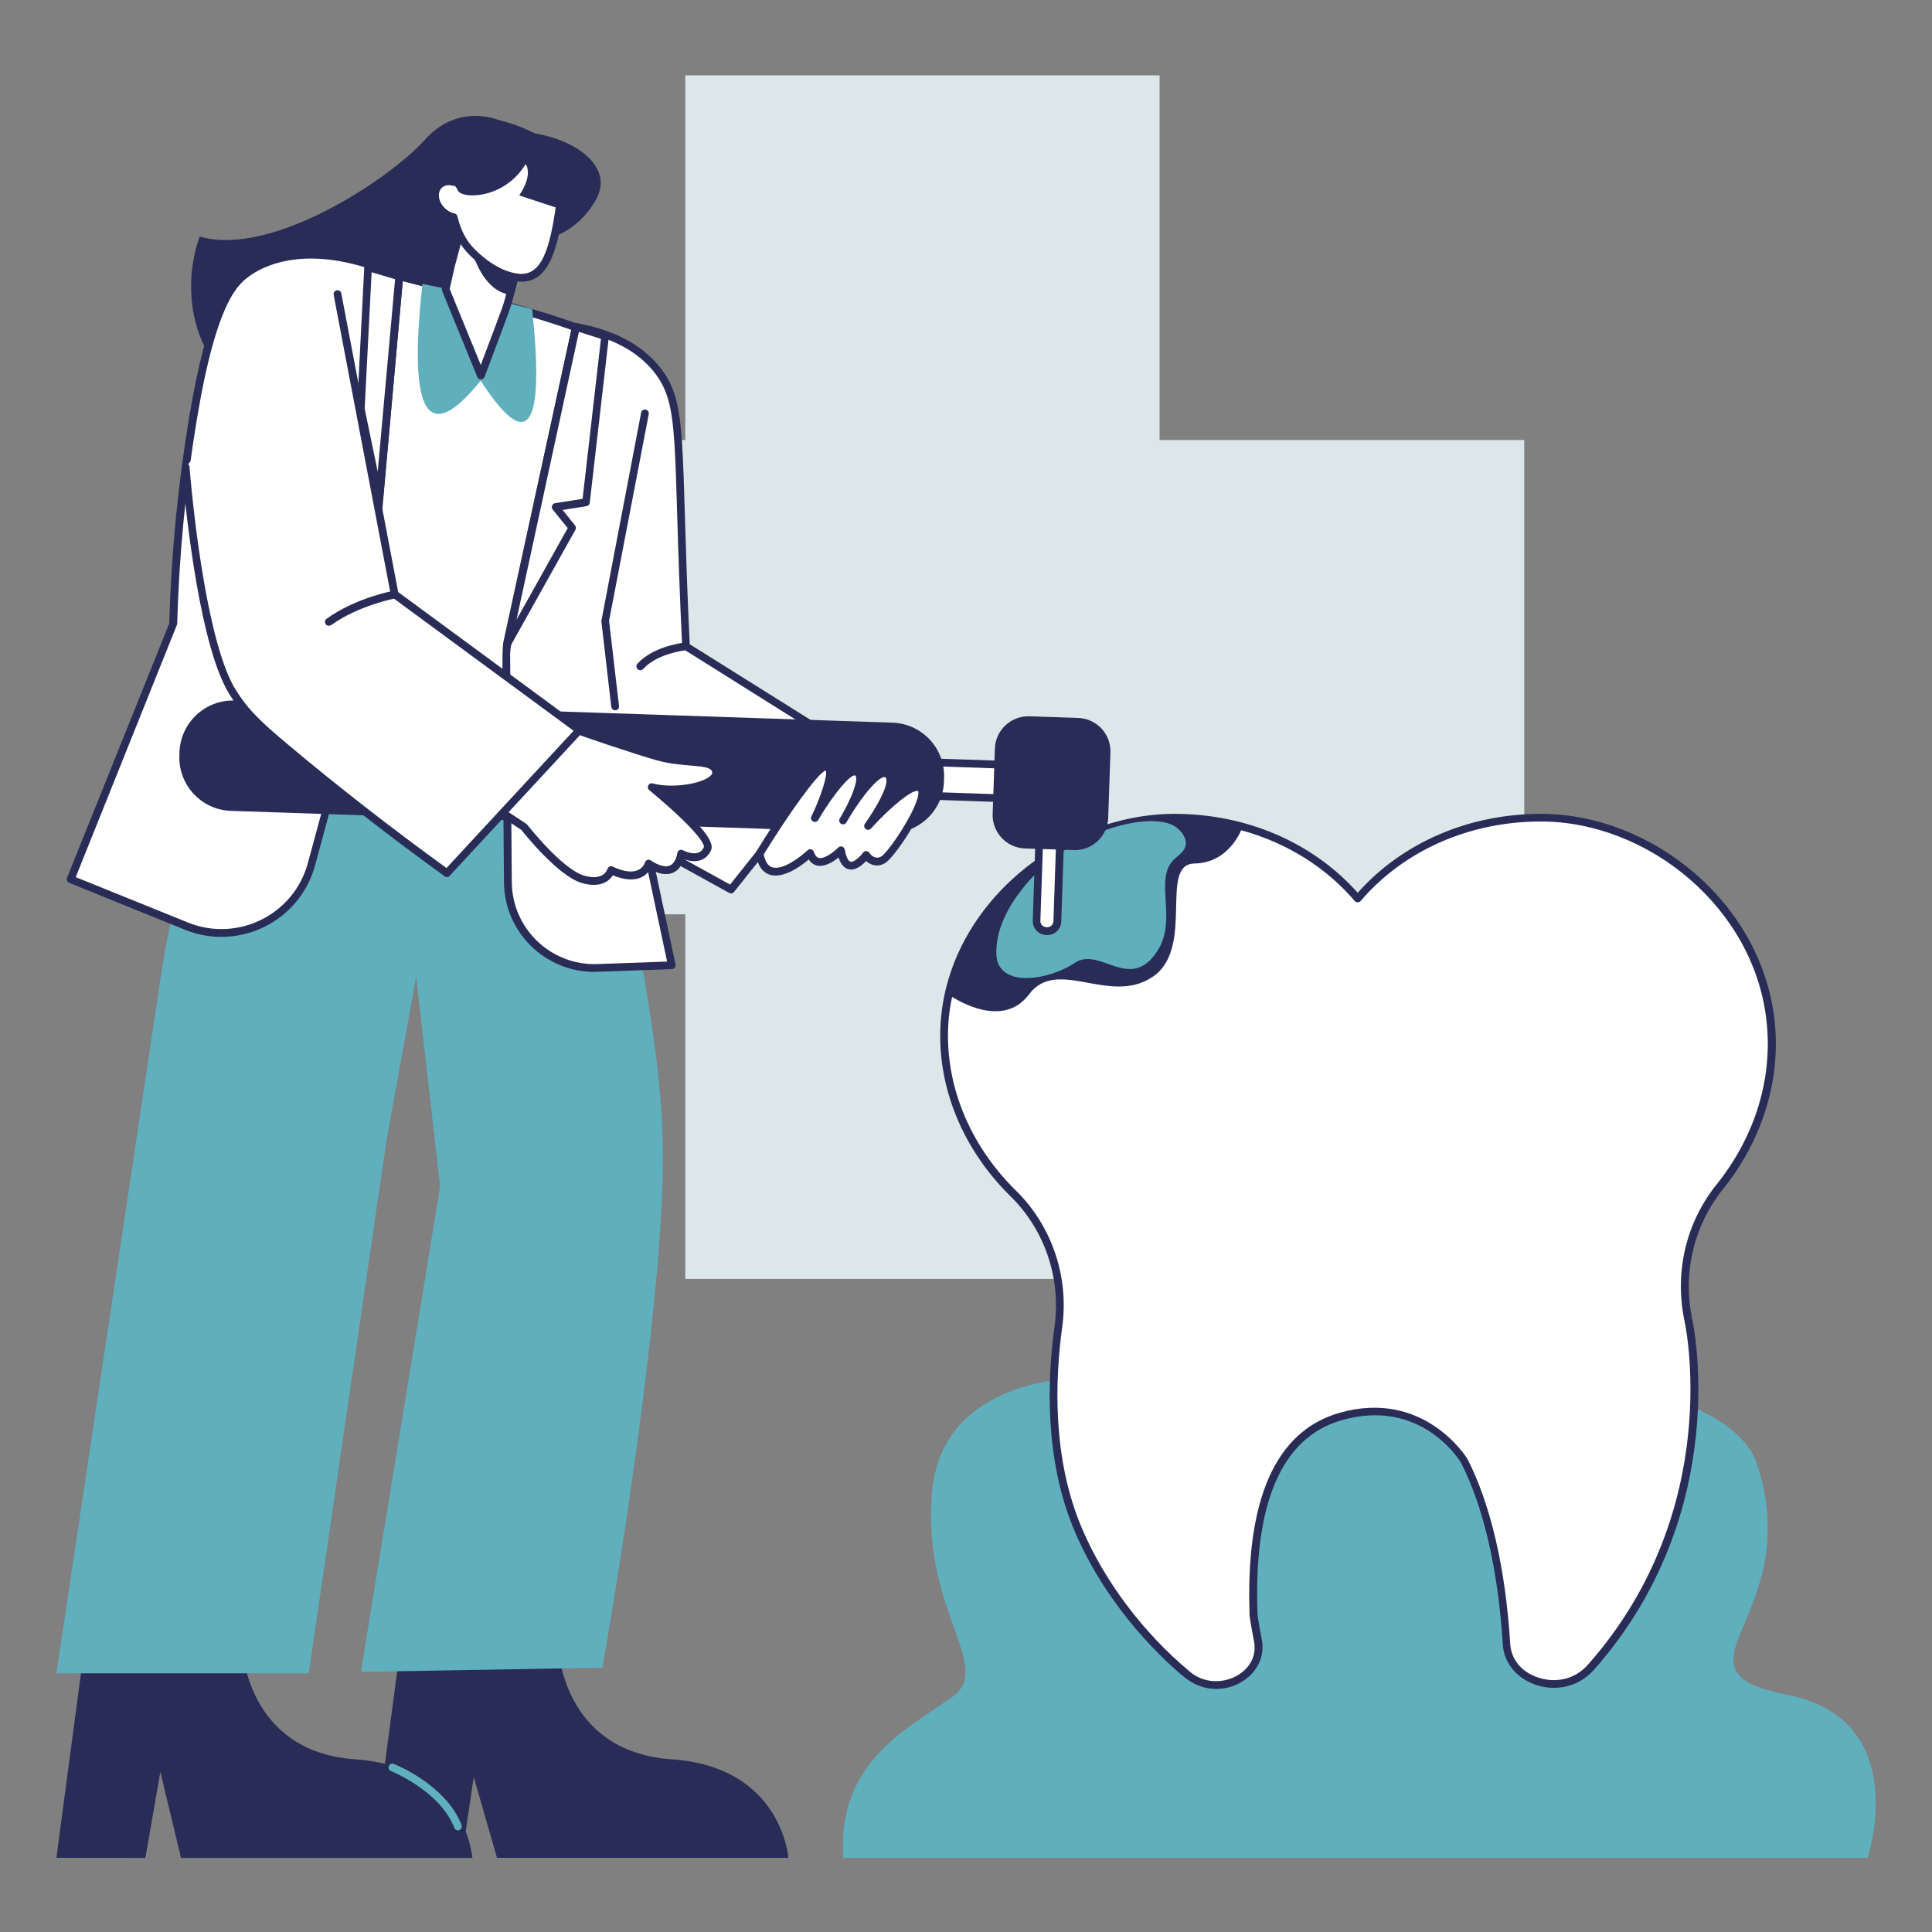 <?xml version="1.0" encoding="utf-8"?>
<!-- Generator: Adobe Illustrator 28.2.0, SVG Export Plug-In . SVG Version: 6.00 Build 0)  -->
<svg version="1.1" id="Dental_Drill" xmlns="http://www.w3.org/2000/svg" xmlns:xlink="http://www.w3.org/1999/xlink" x="0px"
	 y="0px" viewBox="0 0 2000 2000" style="enable-background:new 0 0 2000 2000;" xml:space="preserve">
<rect x="0" y="0" width="2000" height="2000" fill="#808080" stroke="none"/>
<style type="text/css">
	.st0{fill:#DCE7EA;}
	.st1{fill:#292C56;}
	.st2{fill:#60AFBD;}
	.st3{fill:#FFFFFF;}
</style>
<polygon class="st0" points="1200.4,455.5 1200.4,78 709.4,78 709.4,455.5 331.9,455.5 331.9,946.5 709.4,946.5 709.4,1323.9 
	1200.4,1323.9 1200.4,946.5 1577.9,946.5 1577.9,455.5 "/>
<path class="st1" d="M87.6,1703.7l-29.2,219.5c30.7,0,61.4,0.1,92.1,0.1c5.2-29.7,10.3-59.4,15.5-89.1c7.1,29.7,14.3,59.4,21.4,89.1
	H489c0,0-6.5-94.2-120.9-102c-114.4-7.8-117.4-117.5-117.4-117.5L87.6,1703.7L87.6,1703.7z"/>
<path class="st2" d="M273.6,710.8c0,0-82.7,138.2-105.9,292c-23.2,153.8-109.3,729.4-109.3,729.4h261.2l80.6-552.3l85-468.8
	L273.6,710.8z"/>
<path class="st1" d="M414.7,1703.7l-29.2,219.5h92.5c4.1-27.9,8.3-55.8,12.4-83.6c8,27.9,16.1,55.8,24.1,83.6h301.6
	c0,0-6.5-94.2-120.9-102c-114.4-7.8-117.4-117.5-117.4-117.5L414.7,1703.7L414.7,1703.7z"/>
<path class="st2" d="M604.7,710.8c21.1,88,36.5,162.9,47.4,219.6c29.9,155.8,33.7,216,34.1,262.9c1.2,134.5-39.4,400.7-62.6,533.1
	c-83.3,1.4-166.7,2.9-250,4.3c27.3-167.5,54.7-335,82-502.5c-19.7-172.3-39.4-344.6-59.1-516.9C465.8,711.1,535.3,711,604.7,710.8
	L604.7,710.8z"/>
<path class="st1" d="M515.2,124c0,0-41.3-17.7-75.8,21.1s-157.8,121.6-232.6,99.8c0,0-48.1,115.3,78.3,188.6
	c126.4,73.2,190.5-27.9,190.5-27.9l96.6-224L515.2,124L515.2,124z"/>
<rect x="441.1" y="233.9" transform="matrix(0.259 -0.966 0.966 0.259 114.989 684.379)" class="st3" width="124.6" height="66.7"/>
<path class="st1" d="M519.5,340.1c-0.8,0,0,0.1-65.4-17.4c-2.1-0.6-3.4-2.8-2.8-4.9l32.2-120.4c0.6-2.1,2.8-3.4,4.9-2.8l64.4,17.2
	c2.1,0.6,3.4,2.8,2.8,4.9l-32.2,120.3C522.9,338.8,521.3,340,519.5,340.1L519.5,340.1z M460,316l56.7,15.2l30.2-112.6l-56.7-15.2
	L460,316z"/>
<path class="st3" d="M492.2,307.2c-103.3-29-157.6-44.2-192.4-14.8c-26.1,22.1-26.5,66.6-26.1,154.5
	c0.6,125.5,23.6,263.8,24.5,263.8h306.5c0,0,17.7-65.8,35.2-137.9c30-124.3,46.2-145.1,33.3-175.7
	C654.6,352.8,600.5,337.6,492.2,307.2L492.2,307.2z"/>
<path class="st1" d="M604.7,714.8H298.2c-1.9,0-3.6-1.4-3.9-3.3c-1-5.3-23.9-130.2-24.5-264.5c-0.4-86.3-0.6-133.8,27.5-157.6
	c36.4-30.8,93.1-14.9,196,14c-1,3.4-1,3.4,0,0c109.3,30.7,164.2,46.1,183.6,92.2c13.5,32.2-3.1,53.9-33.1,178.2
	c-17.2,71.3-35,137.3-35.2,138C608.1,713.6,606.5,714.8,604.7,714.8L604.7,714.8z M301.5,706.8h300.1c3.6-13.6,19.2-72.2,34.3-134.8
	c29.8-123.4,45.7-144.3,33.5-173.2c-17.8-42.5-71.5-57.6-178.4-87.6l0,0c-103.6-29.1-155.5-43.7-188.7-15.6
	c-24.2,20.5-25.1,61.2-24.7,151.4C278.3,570.3,297.8,685.7,301.5,706.8L301.5,706.8z"/>
<path class="st2" d="M1124,1426.4c0,0-148.7-4.7-159.2,118.6s64.4,180.2,21.1,211.6s-119.7,65.7-112.9,166.6h1060.3
	c0,0,47.7-143.3-83.7-168.9s19.8-80.2-30.2-237.2S1124,1426.4,1124,1426.4L1124,1426.4z"/>
<path class="st3" d="M977.7,1058.4c8.4-123.2,126.9-212,238.1-212c77.4,0,146.1,32.9,189.6,83.7c43.5-50.9,112.2-83.7,189.6-83.7
	c112.8,0,225.7,90.8,238.1,212c6.2,60.8-13.8,121.6-52.9,170.4c-29.5,36.8-42.6,85.8-32.7,136.2c0,0,45.8,195.3-100.5,360.9
	c-29.3,33.2-85,15.3-87.4-23.7c-4.8-78.2-20.1-143.5-43.8-189.9c-0.2-0.3-42.1-70.4-127.8-46c-85.8,24.4-93,135-90.3,206.3
	c1.2,8.4,2.7,16.9,4.4,25.6c7.2,36-40.8,62-73.6,34.8c-46.4-38.5-87.8-92-112.1-148.8c-30.5-71.3-29.1-151.2-20.8-210.9
	c7-50.7-10.2-102-46.8-137.8C1000.3,1187.8,973.3,1123.5,977.7,1058.4L977.7,1058.4z"/>
<path class="st1" d="M1226.1,1736.2c-1.2-1-73.7-57.7-113.3-150.4c-31.6-73.8-28.9-156.5-21.1-213c6.8-49.5-10.2-99.7-45.6-134.4
	c-50.4-49.5-76.8-115.2-72.3-180.2c8.4-122.6,125.8-215.7,242.1-215.7c74.5,0,143.3,29.7,189.6,81.7c46.3-52,115.1-81.7,189.6-81.7
	c115.7,0,229.6,93.2,242.1,215.5c6.2,60.8-12.9,122.3-53.8,173.3c-29.7,37.1-41.4,85.3-32,132.4c-5.1,1.8-5.1,1.7,0.1,0.4
	c0.5,2,44.6,199.2-101.4,364.4c-32.2,36.2-91.8,15.9-94.4-26.1c-4.8-76.9-19.7-142-43.3-188.3c-1.5-2.5-41.4-67.2-123.2-44
	c-62.4,17.7-91.8,85.7-87.4,202c1.3,8.6,2.8,17.1,4.4,25.2C1313.9,1737,1261.8,1765.8,1226.1,1736.2L1226.1,1736.2z M1232.2,1730.9
	c27.5,22.7,72.6,1.5,65.9-31.9c-1.6-8.1-4.5-24.8-4.5-26.2c-4.5-120.6,26.8-191.4,93.2-210.3c87.8-24.9,131.9,47.1,132.3,47.8
	c24.2,47.5,39.5,113.7,44.3,191.7c1,15.8,11.6,28.7,28.3,34.4c18.1,6.2,38.2,2.6,52.2-13.2c143.2-162.1,100.1-355.4,99.6-357.3
	c0,0-0.1-0.3-0.1-0.4c-9.9-49.7,2.3-100.3,33.5-139.2c39.6-49.4,58-108.8,52-167.5C1817,940.3,1706.3,850.4,1595,850.4
	c-73.8,0-141.8,30-186.5,82.3c-1.5,1.8-4.6,1.8-6.1,0c-44.7-52.3-112.7-82.3-186.5-82.3c-131.5,0-227.2,107.7-234.1,208.2
	c-4.3,62.7,21.2,126.1,69.9,173.9c37.2,36.5,55.1,89.3,47.9,141.2c-7.6,55.5-10.3,136.7,20.6,208.8
	C1143,1636.1,1182.7,1689.7,1232.2,1730.9L1232.2,1730.9z M977.7,1058.4L977.7,1058.4L977.7,1058.4z"/>
<path class="st2" d="M437.3,293.9c37.2,7.3,75.1,16,113.6,26.2c10.9,102.9,3.3,161.7-53.3,74C431.3,476.2,425.7,398.6,437.3,293.9z"
	/>
<path class="st3" d="M466.5,276.5c-1.7,7.6-3.4,15.2-5.2,22.8c12.2,29.8,24.4,59.6,36.5,89.3c30.6-81.6,25-64.9,32.8-94L466.5,276.5
	z"/>
<path class="st1" d="M494.1,390.2l-36.5-89.3c-0.7-1.7-0.5-0.9,5-25.2c0.5-2.2,2.6-3.5,4.8-3c2.2,0.5,3.5,2.6,3,4.8l-4.9,21.6
	l32.2,78.7c27.5-73.4,21-53.8,29.1-84.1c0.6-2.1,2.8-3.4,4.9-2.8c2.1,0.6,3.4,2.8,2.8,4.9c-8.3,30.9-1.9,11.5-32.9,94.4
	C500.3,393.5,495.5,393.5,494.1,390.2L494.1,390.2z"/>
<path class="st3" d="M579.8,210.6c1.4-10.3-1.4-20.7-7.6-29c-6.1-8.1-15.4-17.2-28.8-22.7c-6.1-2.5-19.6-7.9-36.3-3.9
	c-0.9,0.2-17.2,4.3-28,16.6c-4.1,4.8-7.2,10.5-9.1,16.9c-5.8-1.6-11.7-0.6-15.6,3.3c-9.9,9.9-0.5,29.9,15.2,33.1
	c3.9,16.5,10.6,27.8,19.6,36.7c9.8,9.7,27.4,23.9,47.5,26C564.9,290.4,573.7,255.9,579.8,210.6L579.8,210.6z"/>
<path class="st1" d="M540.1,291.6c-19.5,0-39.4-13.2-53.7-27.3c-9.1-9-15.8-20-20.1-36.2c-17.7-5.5-26.2-27.8-14.8-39.2
	c4-4,9.7-5.8,15.8-5.1c2.1-5.7,5.1-10.7,8.8-14.9c11.6-13.4,29.3-17.7,30-17.9c22.2-5.3,50.8,3.6,69.2,28.1c7,9.2,9.9,20.6,8.4,32
	l0,0C578.3,252,570.3,291.6,540.1,291.6L540.1,291.6z M460.3,215.3c2.9,2.9,6.5,4.9,10.1,5.6c1.5,0.3,2.8,1.5,3.1,3
	c3.8,16,10.1,26.5,18.5,34.7c8.5,8.4,25.7,22.8,45.1,24.8c23.8,2.4,32.4-26.3,38.8-73.4l0,0c1.2-9.3-1.2-18.6-6.9-26.1
	c-16.9-22.3-42.5-29.5-61-25.1c-0.2,0-15.9,3.9-25.9,15.4c-3.7,4.2-6.5,9.4-8.3,15.4c-0.6,2.1-2.8,3.3-4.9,2.7
	C454.5,188.3,449.1,204.1,460.3,215.3L460.3,215.3z M579.8,210.6L579.8,210.6L579.8,210.6z"/>
<path class="st1" d="M489.2,261.5c0,0,9.7,37.6,36.6,43.2l4.9-18.1C530.6,286.5,503,281.2,489.2,261.5L489.2,261.5z"/>
<path class="st1" d="M463.5,187.8c0,0,6.3,0.2,10.4,9.3c4.1,9.2,48,9.4,70.2-27.2c0,0,8.5,9.9-6.6,32.4l42.7,14.1l-6.3,28.5
	c0,0,27.9-9.1,43.9-39.9c16-30.8-17.7-59-64-66.9c0,0-51-26.9-82.6-12.8S446.8,202,446.8,202S451.2,185.7,463.5,187.8L463.5,187.8z"
	/>
<path class="st1" d="M1065.2,1029.4c29.3-39.2,83.3,11.8,127.9-18.1c44.6-29.9,5.9-116.8,43.4-117.4c37.5-0.6,49.7-37.8,49.8-38
	c-22.3-6.1-45.9-9.5-70.5-9.5c-102.3,0-210.6,75.1-234,183C983.3,1030.5,1036.2,1068.1,1065.2,1029.4L1065.2,1029.4z"/>
<path class="st2" d="M1086.8,891c-2.7,2.1-55.1,44.6-55.4,94c-0.1,9.3,2.1,13.9,4.9,17.5c14.1,18,54.9,8.8,76.1-5.6
	c26.2-17.8,57,30.8,85.3-11.8c22.2-33.4-4.2-75.1,18.1-95.9c4.2-3.9,11.3-8.1,11.8-15.6c0.5-8-6.7-14.4-8.7-16.2
	C1200.2,840.9,1135.8,852.3,1086.8,891L1086.8,891z"/>
<path class="st3" d="M413.4,286.1c-17.4-7.8-100-43.2-156.1-4.6c-16.7,11.5-37.9,33.4-57.6,151.3c-8.9,53.6-18.1,126.1-20.6,213.4
	c-35.4,88-70.7,176-106.1,264c39.9,16.2,79.9,32.4,119.9,48.5c53.7,21.7,114.3-8.3,129.4-64.2l54.8-202
	C389.3,557,401.3,421.6,413.4,286.1L413.4,286.1z"/>
<path class="st1" d="M191.5,962.5L71.6,913.9c-2.1-0.8-3-3.2-2.2-5.2l105.8-263.3c2-71.9,9-143.6,20.6-213.2
	c19.7-117.9,40.9-141.3,59.2-153.9c53.7-37,129.8-9.4,160,4.2c1.5,0.7,2.5,2.3,2.3,4l-36.3,407.1l-54.8,202
	C310.5,954,247.1,985,191.5,962.5L191.5,962.5z M78.4,908l116.2,47c51.4,20.8,109.6-8,124.1-61.6l54.7-201.7l35.9-403.2
	c-85.4-37.5-132.9-15.2-149.5-3.8c-12.3,8.5-35.1,24.2-55.9,148.7c-11.6,69.5-18.5,141.1-20.5,212.8L78.4,908L78.4,908z"/>
<path class="st3" d="M874.9,772.4c-54.9-34.4-109.8-68.9-164.7-103.3c-10.4-212.4-0.6-250.5-31-287.6
	c-11.4-13.8-34.5-34.5-82.9-43.1C521.9,680.3,524,666,524.1,680.8c0.6,77.5,1.1,154.9,1.7,232.3c0.4,50.5,42.4,90.7,92.8,88.8
	c25.6-0.9,51.2-1.9,76.8-2.8c-9-42.4-18.1-84.8-27.1-127.2c29.5,16.3,59,32.6,88.5,48.9C796.2,871.3,835.6,821.9,874.9,772.4
	L874.9,772.4z"/>
<path class="st1" d="M615.2,1006.1c-50.9,0-93.1-41-93.5-92.9c-1.8-251.1-2.7-238.9,0.5-253.6l70.1-322c0.5-2.1,2.5-3.5,4.6-3.1
	c37.9,6.8,66.6,21.7,85.3,44.5c31.3,38.1,21.6,76.8,31.8,287.9L877,769c2,1.3,2.5,4,1,5.9L759.9,923.3c-1.2,1.5-3.3,2-5.1,1
	L674,879.7l25.3,118.7c0.5,2.4-1.3,4.7-3.8,4.8L615.2,1006.1L615.2,1006.1z M599.4,343C526,680.1,528,666.6,528.1,680.8l1.7,232.3
	c0.4,48.3,40.4,86.6,88.7,84.9l72.1-2.6l-26.1-122.6c-0.7-3.3,2.8-6,5.8-4.3l85.5,47.2L869,773.4L708.1,672.4
	c-1.1-0.7-1.8-1.9-1.9-3.2c-10.4-212.9-0.8-249.6-30.1-285.3C659.3,363.5,633.4,349.7,599.4,343L599.4,343z"/>
<rect x="977.1" y="723.1" transform="matrix(3.367848e-02 -0.999 0.999 3.367848e-02 153.743 1774.269)" class="st3" width="34.7" height="169"/>
<path class="st1" d="M1078.3,831.7l-169-5.7c-2.2-0.1-3.9-1.9-3.9-4.1l1.2-34.7c0.1-2.2,1.9-3.9,4.1-3.9l168.9,5.7
	c2.2,0.1,3.9,1.9,3.9,4.1l-1.2,34.7C1082.2,830,1080.5,831.7,1078.3,831.7L1078.3,831.7z M913.6,818.2l160.9,5.4l0.9-26.7
	l-160.9-5.4L913.6,818.2L913.6,818.2z"/>
<path class="st1" d="M243,725.2l680.9,22.9c30.5,1,54.5,26.6,53.4,57.2l-0.1,3.6c-1,30.5-26.6,54.5-57.2,53.4l-680.9-22.9
	c-30.5-1-54.5-26.6-53.4-57.2l0.1-3.6C186.9,748.1,212.5,724.1,243,725.2z"/>
<path class="st3" d="M1088,839.5c-7.2-0.2-11.3,4.8-11.5,10.1l-3.5,103.6c-0.2,5.8,4.3,10.6,10.1,10.8c7.2,0.2,11.3-4.8,11.5-10.1
	l3.5-103.6C1098.3,844.5,1093.8,839.7,1088,839.5z"/>
<path class="st1" d="M1084.2,968c-9.4,0-15.4-7.2-15.1-15l3.5-103.6c0.3-8.1,7.2-14.3,14.9-14c9.4,0.3,14.9,7.5,14.6,15l-3.5,103.6
	C1098.3,961.8,1092,968,1084.2,968L1084.2,968z M1086.9,843.4c-3.4,0-6.3,2.7-6.4,6.2l-3.5,103.6c-0.1,1.7,0.6,3.4,1.7,4.6
	c3.8,4,11.6,2.1,11.8-4.2l3.5-103.6c0.1-3.8-3-6.7-6.2-6.7C1087.6,843.5,1087.1,843.4,1086.9,843.4L1086.9,843.4z"/>
<path class="st1" d="M1065.7,741.5l50.4,1.7c19.1,0.6,34.1,16.7,33.4,35.8l-2.3,67.6c-0.6,19.1-16.7,34.1-35.8,33.4l-50.4-1.7
	c-19.1-0.6-34.1-16.7-33.4-35.8l2.3-67.6C1030.5,755.9,1046.6,740.9,1065.7,741.5z"/>
<polygon class="st3" points="413.4,286.1 381.1,276.5 373.5,423.4 392.6,515.5 "/>
<path class="st1" d="M388.7,516.3l-19.1-92.1l7.5-147.9c0.1-2.6,2.7-4.4,5.1-3.6l32.3,9.6c1.8,0.5,3,2.3,2.9,4.2l-20.8,229.4
	C396.2,520.4,389.7,520.8,388.7,516.3L388.7,516.3z M377.5,423.1l13.5,65.2l18-199.3l-24.3-7.2L377.5,423.1L377.5,423.1z"/>
<path class="st3" d="M596.3,338.4L525,666.9l67.4-120.6L575.2,525l31.6-4.9c6.6-57.3,13.2-114.6,19.8-171.9
	C616.4,344.9,606.4,341.6,596.3,338.4L596.3,338.4z"/>
<path class="st1" d="M521.1,666l71.2-328.5c0.5-2.3,2.9-3.7,5.1-3l30.2,9.8c1.8,0.6,3,2.4,2.7,4.3l-19.8,171.9
	c-0.2,1.8-1.6,3.2-3.4,3.5l-24.7,3.9l12.9,16c1,1.3,1.2,3,0.4,4.5l-67.4,120.6C526.3,672.8,520.2,670.5,521.1,666L521.1,666z
	 M599.3,343.5l-64.6,298l53-94.8l-15.6-19.3c-1.9-2.4-0.5-6,2.5-6.5l28.5-4.5l19-165.6L599.3,343.5L599.3,343.5z"/>
<path class="st1" d="M636.8,735.3c-2,0-3.7-1.5-4-3.5L622.5,643l41.2-215.8c0.4-2.2,2.5-3.6,4.7-3.2c2.2,0.4,3.6,2.5,3.2,4.7
	l-41.1,214l10.3,88.2C641.1,733.3,639.2,735.4,636.8,735.3L636.8,735.3z"/>
<path class="st3" d="M741.3,799c-1.6-14.2-29.8-7-61.3-16s-81.7-26.8-81.7-26.8l-50.1-37l-63.4,99.1l57.7,37.9
	c0,0,36.6,47,60.9,54.2s29.2-9.5,29.2-9.5c32.7,15.5,38.9-6.7,38.9-6.7c30.5,19.8,33.7-10.4,33.7-10.4s19.8,11,27.3-5.2
	c4.3-9.4-28.9-39.7-57.7-63.7c0,0,0,0,0,0C698.8,821.6,742.9,813.2,741.3,799L741.3,799z"/>
<path class="st1" d="M602.3,914.1c-24.1-7.1-58.2-49.5-62.6-55l-57.2-37.5c-1.8-1.2-2.4-3.7-1.2-5.5l63.4-99.1
	c1.2-1.9,3.8-2.5,5.8-1.1l49.6,36.7c5.6,2,51.7,18.2,81,26.6c32.3,9.3,62,0.8,64.1,19.4l0,0c0.3,2.8-0.3,6.9-5.1,11
	c-9.6,8.2-32.4,12.8-51.9,11.5c47.4,40.7,50.6,53,47.8,59.2c-5.2,11.3-16.3,13.4-28.1,9.1c-4.5,14.4-16.6,20.6-34.8,10.5
	c-8.2,13.2-24.2,12.3-38.7,6.2C627.6,916.8,614.6,917.7,602.3,914.1L602.3,914.1z M490.3,817c55.4,36.4,54.7,35.8,55.4,36.6
	c0.4,0.5,36.1,46.1,58.9,52.8c19.6,5.8,23.8-5.5,24.2-6.8c0.7-2.3,3.4-3.5,5.5-2.5c10.9,5.2,19.9,6.4,26,3.7
	c5.7-2.5,7.3-7.7,7.3-7.9c0.8-2.6,3.8-3.7,6-2.2c8.6,5.6,15.5,7.3,20.1,5.2c6.2-3,7.4-12.5,7.4-12.6c0.3-2.8,3.4-4.5,5.9-3.1
	c2.4,1.3,10,4.4,15.6,2.6c2.7-0.9,4.7-2.8,6.1-5.9c0.1-0.4,2.3-9.9-56.6-59c-3.4-2.8-0.4-8.1,3.7-6.9l0,0c18.1,5.1,49,1.2,59.2-7.5
	c1.7-1.4,2.5-2.8,2.3-4c-1.1-9.3-29.3-4.3-58.4-12.7c-22.4-6.4-81.3-26.2-83-27.5l-46.7-34.5L490.3,817L490.3,817z"/>
<path class="st3" d="M192.2,483.4c4.6,54.9,19.5,186.7,48.7,233.2c13.8,22.1,28.4,35.2,55.5,58c39.6,33.2,95.2,78,166.4,129.5
	c45.7-49.3,91.4-98.6,137.1-148c-63.7-46.9-127.5-93.7-191.2-140.6c-19.7-103.6-39.5-207.2-59.2-310.8L192.2,483.4z"/>
<path class="st1" d="M460.4,907.2C402.1,865,346,821.4,293.8,777.6c-27.8-23.4-42.5-36.8-56.3-58.9c-29.6-47.3-44.6-179.4-49.3-235
	c-0.2-2.2,1.4-4.1,3.6-4.3c2.2-0.2,4.1,1.5,4.3,3.6c4.5,53.8,19.4,185.7,48.1,231.4c13.3,21.2,26.9,33.7,54.7,57
	c51.2,43,106.1,85.7,163.3,127.2l131.6-142.1l-187.6-138c-0.8-0.6-1.4-1.5-1.6-2.5l-59.2-310.8c-0.4-2.2,1-4.3,3.2-4.7
	c2.2-0.4,4.3,1,4.7,3.2l58.9,309.2l189.9,139.7c1.9,1.4,2.2,4.2,0.6,5.9l-137.1,148C464.3,908.2,462,908.4,460.4,907.2L460.4,907.2z
	"/>
<path class="st3" d="M786.3,883.7c0,0,56.7-92.5,69.2-90c12.5,2.4-11.9,53.2-11.9,53.2s31.2-53.7,43.6-47.7
	c12.3,6-14.4,50.2-14.4,50.2s32.1-55.9,45.6-48.1S898.8,855,898.8,855s41.7-46.1,53.9-39.4s-27.8,68.3-38.2,74.5
	c-10.5,6.2-17.7-4.9-17.7-4.9s-20.3,27.8-26.1-4.9c0,0-24.5,25.1-31.9,2.9C838.7,883.1,793.8,926.1,786.3,883.7L786.3,883.7z"/>
<path class="st1" d="M782.4,884.4c-0.2-1,0-2,0.5-2.8c21.7-35.4,60.2-94.5,73.4-91.9c9.3,1.8,7,15,4.5,24.2
	c9.8-12.4,20.5-22,28.1-18.3c5.9,2.9,6.1,9.8,4.8,16.3c6.3-7.4,13-13.4,18.6-15c6.4-1.7,11.7,1.9,13,7.8c1.3,6.1-1.8,15.1-6.1,24
	c13.1-11.5,27.3-21,35.2-16.7c1.9,1.1,4.3,3.4,4.3,8.4c0.3,18.1-32.7,67.3-42.5,73.1c-8.2,4.8-15.2,1.7-19.6-2.2
	c-11.4,12.3-23.4,12.4-28.5-3.6c-10.5,8.5-23.6,13.3-30.9,2C813.1,910.2,787.8,915.4,782.4,884.4L782.4,884.4z M790.6,884.5
	c1.5,7.5,4.5,12,8.8,13.3c11.1,3.6,30.2-11.5,36.6-17.6c2.1-2,5.6-1.1,6.5,1.6c1.8,5.5,4.4,6.1,5.2,6.3c6.4,1.5,16.8-7.5,20-10.7
	c2.3-2.3,6.2-1.1,6.8,2.1c1.3,7.3,3.5,12,6,12.5c3.6,0.9,10.2-5.6,12.9-9.3c1.7-2.3,5.1-2.2,6.6,0.2c0.9,1.3,5.5,7.6,12.3,3.7
	c6.9-4,34.3-44.1,38.1-62.7c0.8-3.9,0.1-4.9,0.1-4.9c-5-2.7-27.8,15.4-48.9,38.7c-1.4,1.6-3.8,1.8-5.5,0.4c-1.7-1.3-2-3.7-0.7-5.5
	c9.5-13.2,24-37.3,22.1-46.2c-1.8-8.2-20.2,9.7-39,41c-1,1.8-1.8,3.1-2.3,4c-1.1,1.9-3.6,2.5-5.5,1.4c-1.9-1.1-2.5-3.5-1.4-5.4
	c0.4-0.6,1.1-1.9,2.1-3.6c7.9-13.7,16.7-33.3,14.7-39.9c-0.2-0.8-0.6-1-0.7-1.1c-4.2-2-21.8,17.7-38.4,46.1
	c-1.1,1.8-3.4,2.5-5.3,1.5c-1.9-1-2.7-3.3-1.7-5.3c10.2-21.2,17.1-43.5,14.8-47.5C846.6,800,815.5,843.9,790.6,884.5L790.6,884.5z"
	/>
<path class="st1" d="M340.4,647.8c-3.9,0-5.5-5-2.3-7.3c30.4-21.7,68.2-28.8,69.9-29c2.2-0.4,4.3,1,4.6,3.2c0.4,2.2-1,4.3-3.2,4.7
	c-0.4,0.1-37.8,7.1-66.6,27.7C342,647.5,341.2,647.8,340.4,647.8L340.4,647.8z"/>
<path class="st1" d="M662.8,693.8c-3.4,0-5.3-4.1-3-6.7c16.9-18.6,48.7-21.9,50.1-22.1c2.2-0.2,4.2,1.4,4.4,3.6
	c0.2,2.2-1.4,4.2-3.6,4.4c-0.3,0-30.1,3.2-44.9,19.5C664.9,693.4,663.8,693.8,662.8,693.8L662.8,693.8z"/>
<path class="st2" d="M474,1894.8c-1.6,0-3.1-1-3.7-2.6c-14.6-38.2-65.1-58.6-65.6-58.8c-2-0.8-3.1-3.1-2.2-5.2
	c0.8-2.1,3.1-3.1,5.2-2.2c2.2,0.9,54.2,21.8,70.1,63.3C478.8,1892,476.8,1894.8,474,1894.8L474,1894.8z"/>
</svg>

